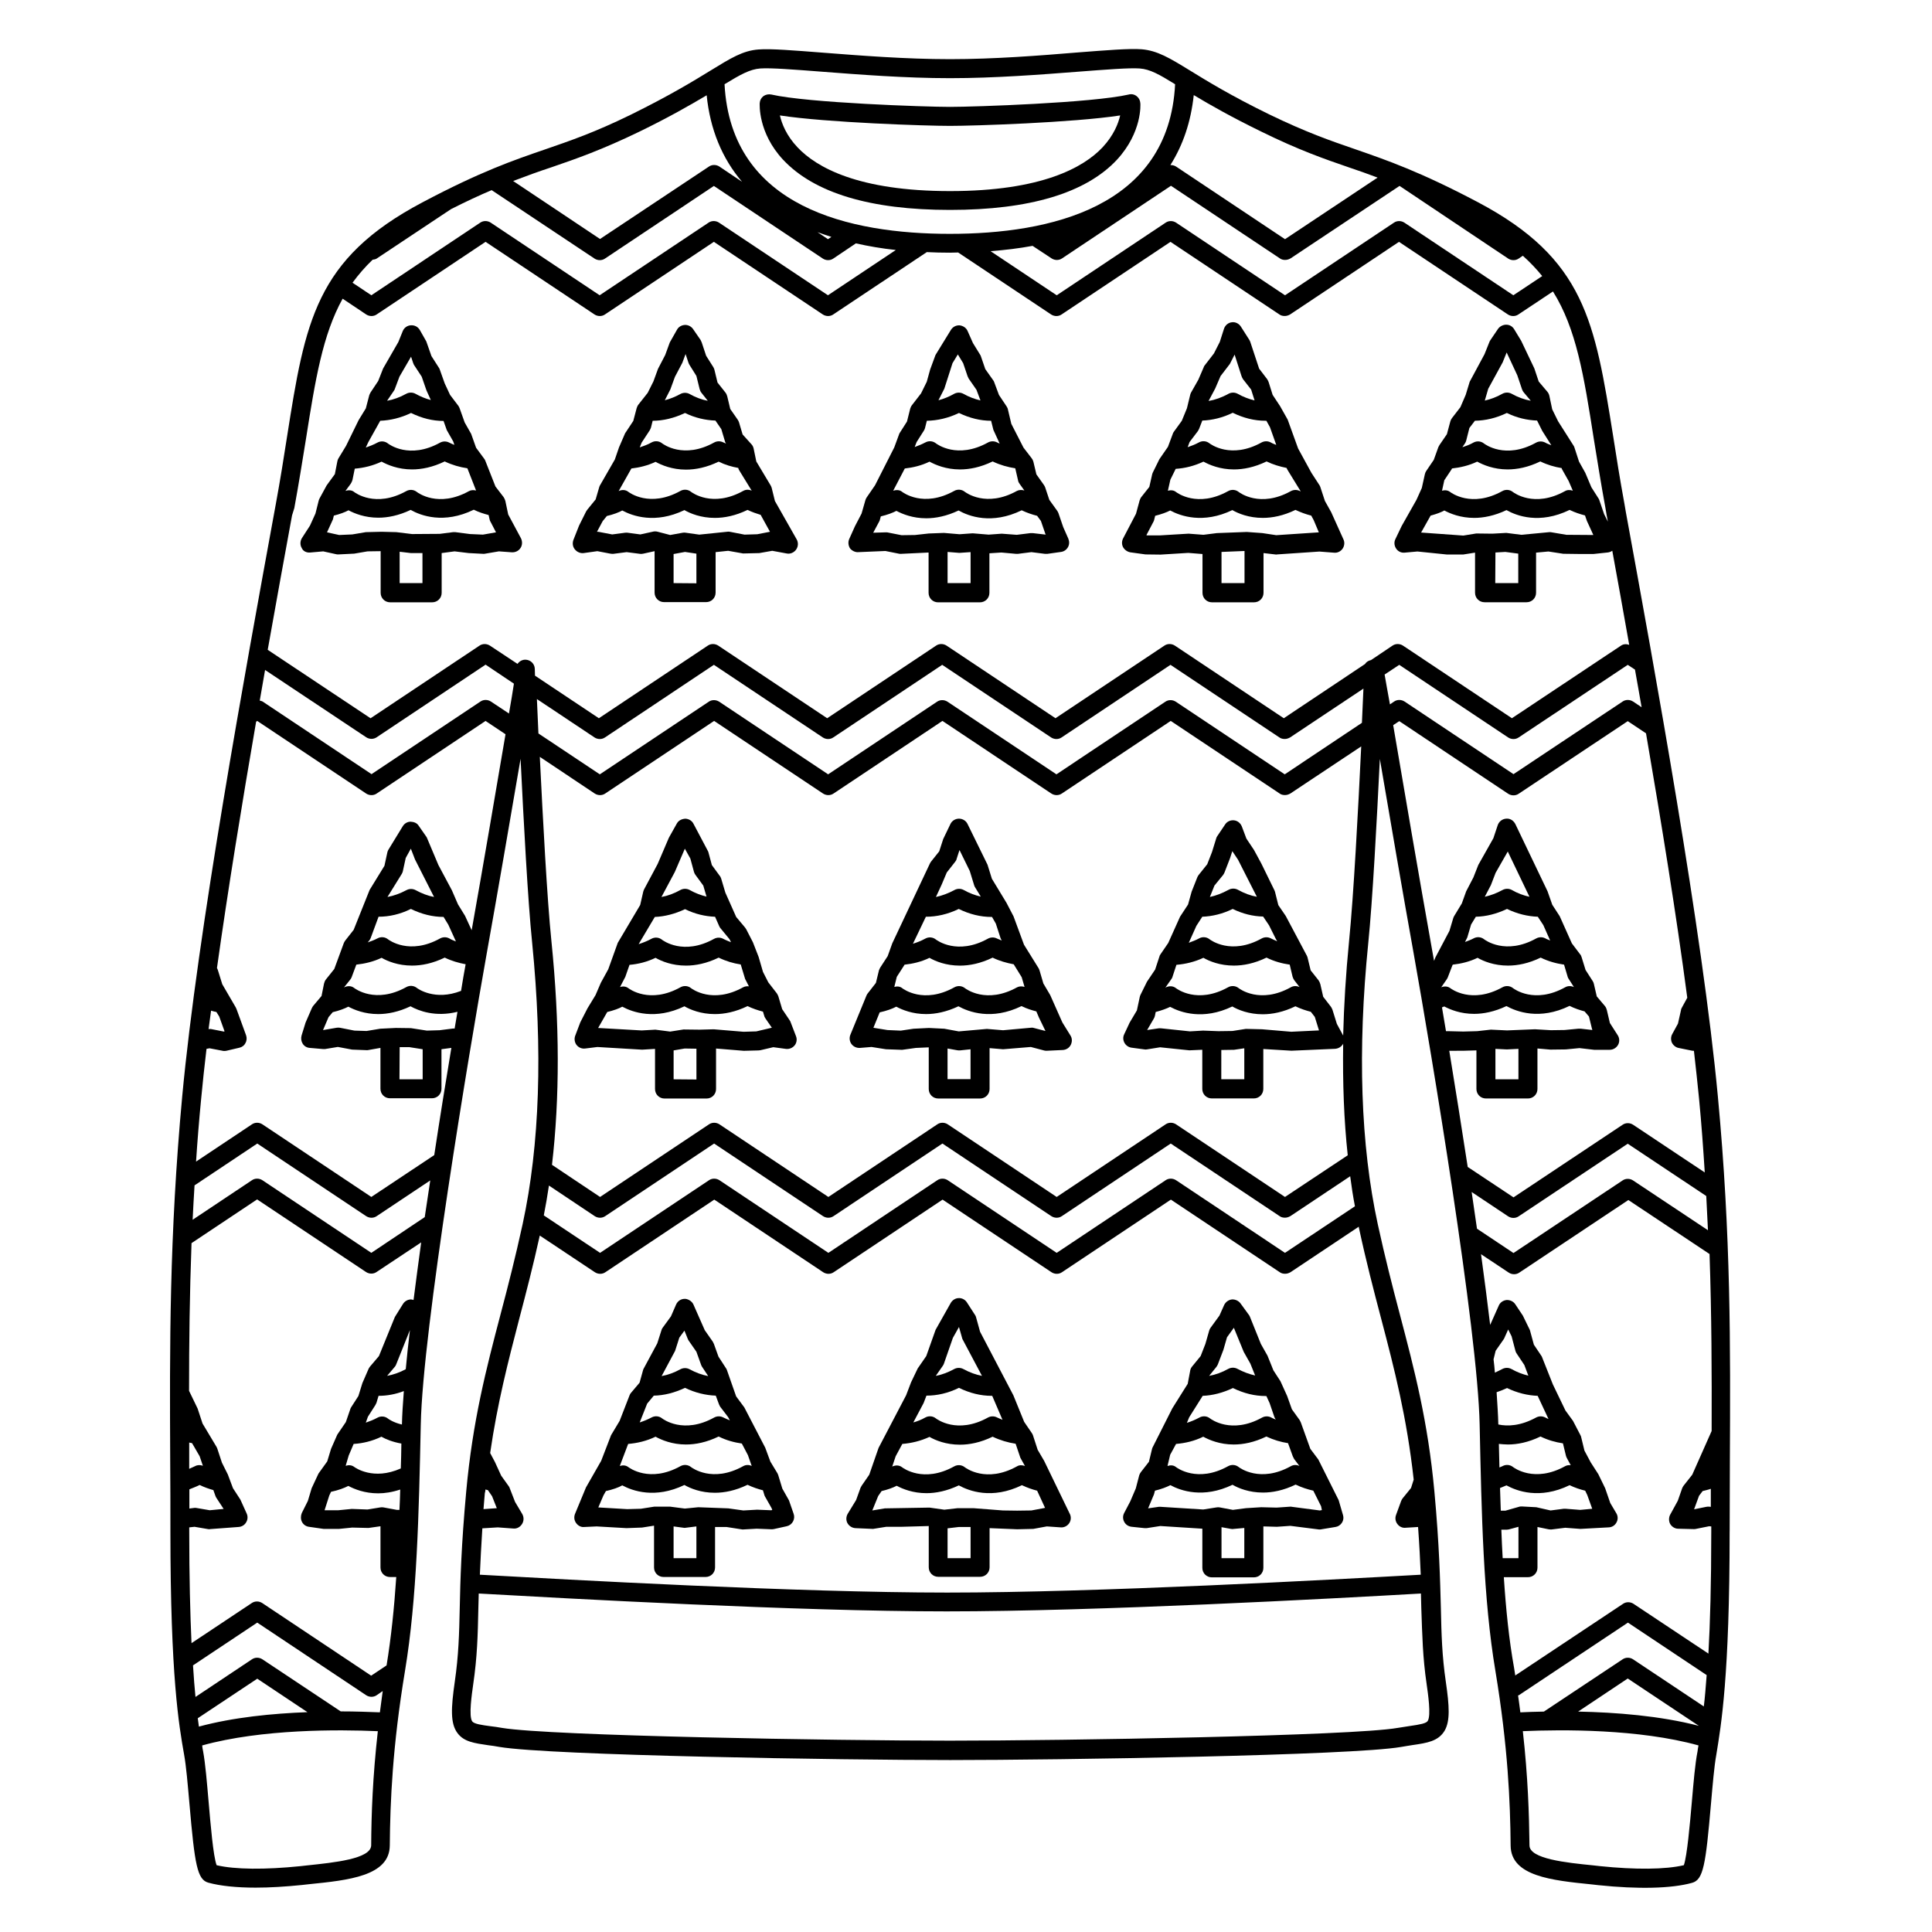 <?xml version="1.0" encoding="UTF-8"?>
<!-- Uploaded to: ICON Repo, www.iconrepo.com, Generator: ICON Repo Mixer Tools -->
<svg fill="#000000" width="800px" height="800px" version="1.1" viewBox="144 144 512 512" xmlns="http://www.w3.org/2000/svg">
 <g>
  <path d="m602.38 549.78c0-6.195 0.051-12.344 0.051-18.391 0.152-30.73 0.301-59.75-3.176-96.781-4.082-43.73-16.777-113.31-24.383-154.87l-0.352-2.066c-1.211-6.602-2.168-12.594-3.023-18.137-4.836-30.277-7.457-46.953-35.871-61.969-15.367-8.113-24.031-11.082-32.445-14.008-6.75-2.316-13.098-4.535-22.773-9.219-10.227-4.988-16.523-8.867-21.109-11.688-5.34-3.273-8.566-5.238-12.746-5.594-3.176-0.25-9.32 0.25-17.129 0.855-9.773 0.809-21.918 1.766-33.656 1.766s-23.832-0.957-33.605-1.715c-7.809-0.605-13.957-1.109-17.129-0.855-4.18 0.301-7.406 2.316-12.746 5.594-4.586 2.82-10.883 6.648-21.109 11.688-9.672 4.734-16.07 6.902-22.773 9.219-8.363 2.871-17.027 5.844-32.445 14.008-28.414 15.012-31.086 31.691-35.871 61.969-0.855 5.543-1.812 11.539-3.023 18.137l-0.352 1.914c-7.609 41.613-20.355 111.19-24.434 154.97-3.426 37.031-3.324 66.051-3.176 96.781 0.051 6.098 0.051 12.191 0.051 18.391 0 38.543 2.266 51.488 3.629 59.199 0.555 3.023 0.957 7.859 1.41 12.949 1.41 16.273 2.066 20.203 5.039 21.008 3.125 0.855 7.406 1.309 12.496 1.309 3.727 0 7.859-0.25 12.344-0.707l1.812-0.203c10.48-1.059 21.312-2.168 21.41-10.227 0.102-11.637 0.707-26.25 4.031-46.301 3.176-19.145 3.68-41.562 4.18-65.293 0.504-24.988 12.797-98.594 17.48-124.84 2.769-15.418 6.297-35.973 8.969-51.59 0.805 16.473 1.914 37.484 3.074 48.82 2.82 28.414 2.016 53.504-2.519 74.465-1.914 8.766-3.879 16.473-5.844 23.879-3.828 14.559-7.406 28.312-9.117 47.004-1.309 14.309-1.562 23.477-1.715 30.883-0.152 7.004-0.301 12.543-1.309 19.496-1.008 7.055-1.211 11.082 0.707 13.652 1.715 2.316 4.434 2.672 8.16 3.223 0.906 0.102 1.863 0.25 2.973 0.453 13.602 2.266 90.887 3.477 119.45 3.477 28.867 0 106.5-1.211 119.5-3.477 1.109-0.203 2.168-0.352 3.074-0.504 3.828-0.555 6.801-1.008 8.465-3.828 1.461-2.57 1.258-6.398 0.301-12.949-1.008-6.902-1.16-12.496-1.309-19.496-0.203-7.406-0.402-16.625-1.715-30.883-1.715-18.691-5.34-32.445-9.168-47.004-1.965-7.406-3.93-15.113-5.844-23.879-4.535-20.957-5.391-46.047-2.519-74.465 1.16-11.387 2.266-32.344 3.074-48.82 2.672 15.668 6.195 36.172 8.969 51.59 4.684 26.25 16.977 99.855 17.48 124.84 0.504 23.73 0.957 46.098 4.18 65.293 3.324 20.102 3.93 34.66 4.031 46.301 0.102 8.062 10.934 9.168 21.41 10.227l1.812 0.203c10.578 1.109 19.398 0.906 24.836-0.605 3.023-0.805 3.629-4.734 5.039-21.008 0.453-5.09 0.855-9.926 1.41-12.949 1.266-7.754 3.531-20.699 3.531-59.242zm-61.312-28.363c-0.051-2.367-0.25-5.289-0.453-8.465 0.906-0.301 1.812-0.656 2.769-1.109 2.719 1.309 5.441 1.965 8.113 2.066l2.871 6.144c-0.301-0.152-0.555-0.203-0.855-0.402-0.754-0.402-1.664-0.402-2.418 0-4.133 2.266-7.559 2.367-9.977 1.863-0.051-0.047-0.051-0.098-0.051-0.098zm-1.262-17.18 0.555-2.266 2.215-3.176 1.109-2.469 0.906 1.812 1.008 3.828c0.051 0.25 0.203 0.555 0.352 0.754l2.016 3.023 1.059 2.82c-1.461-0.352-2.973-0.906-4.484-1.762-0.754-0.402-1.664-0.402-2.418 0-0.656 0.352-1.309 0.656-1.965 0.957-0.098-1.207-0.199-2.367-0.352-3.523zm3.781 22.57c2.519 0 5.441-0.555 8.664-2.117 1.965 0.957 3.93 1.512 5.945 1.812l0.805 3.324c0.051 0.203 0.152 0.402 0.25 0.605l1.008 1.863c-0.504-0.051-1.008 0-1.461 0.25-8.16 4.535-13.602 0.402-13.805 0.25-0.805-0.656-1.914-0.754-2.82-0.25-0.301 0.152-0.504 0.203-0.805 0.352-0.051-2.066-0.102-4.133-0.152-6.246 0.707 0.055 1.512 0.156 2.371 0.156zm-0.355 10.832c2.672 1.461 8.766 3.828 16.727-0.051 1.359 0.656 2.719 1.109 4.133 1.461l0.555 1.16 1.309 3.629-3.176 0.301-3.879-0.301h-0.504l-3.477 0.453-3.777-0.859-3.828-0.203c-0.25 0-0.555 0-0.805 0.102l-3.527 1.008h-1.258c-0.051-2.016-0.152-3.981-0.203-5.996 0.504-0.199 1.109-0.453 1.711-0.703zm-1.359 11.738h1.41 0.051c0.25 0 0.453-0.051 0.656-0.102l2.418-0.656v8.312h-4.18c-0.152-2.469-0.254-4.984-0.355-7.555zm0.656 12.594h6.398c1.41 0 2.519-1.109 2.519-2.519v-10.781l2.922 0.605c0.25 0.051 0.555 0.051 0.805 0.051l3.629-0.453 4.031 0.301 7.406-0.402c0.906 0 1.715-0.504 2.117-1.258 0.453-0.754 0.453-1.715 0-2.469l-1.613-2.719-1.359-3.93-1.812-3.727-2.016-3.125-1.664-3.125-0.855-3.527c-0.051-0.203-0.102-0.402-0.203-0.555l-1.965-3.777-2.016-2.769-3.324-6.902-2.82-7.106c-0.051-0.203-0.152-0.352-0.25-0.504l-1.965-2.922-1.059-3.879-1.863-3.828-2.016-3.023c-0.504-0.754-1.41-1.16-2.316-1.109-0.906 0.102-1.715 0.656-2.066 1.512l-2.266 5.09c-0.707-5.844-1.512-12.191-2.418-18.742l7.356 4.887c0.855 0.555 1.965 0.555 2.769 0l28.918-19.246 21.512 14.309c0.555 16.223 0.605 31.488 0.555 46.906l-5.141 11.586-2.266 2.871c-0.152 0.203-0.301 0.453-0.402 0.707l-1.16 3.324-2.016 3.68c-0.402 0.754-0.402 1.715 0 2.469 0.453 0.754 1.258 1.258 2.117 1.258l4.133 0.102c0.203 0 0.352 0 0.555-0.051l3.527-0.707 0.555 0.051v1.41c0 13.805-0.301 24.184-0.754 32.293l-19.852-13.199c-0.855-0.555-1.965-0.555-2.769 0l-28.566 18.992c-0.102-0.656-0.203-1.258-0.301-1.914-1.371-7.606-2.176-15.668-2.731-24.133zm-38.391-92.551c1.914 8.918 3.93 16.625 5.894 24.082 3.527 13.402 6.801 26.148 8.613 42.621l-0.707 2.215-2.215 2.727c-0.152 0.203-0.301 0.453-0.402 0.707l-1.359 3.727c-0.301 0.805-0.152 1.715 0.352 2.367 0.504 0.707 1.359 1.109 2.168 1.008l3.324-0.203c0.352 4.836 0.555 8.969 0.707 12.645-23.527 1.309-85.699 4.734-125.5 4.734-39.598 0-100.51-3.426-123.84-4.734 0.152-3.578 0.352-7.609 0.656-12.293l4.082-0.25 4.133 0.301c0.957 0.102 1.812-0.402 2.316-1.211 0.504-0.805 0.504-1.812 0.051-2.621l-1.914-3.223-1.41-3.629c-0.051-0.203-0.152-0.352-0.25-0.504l-2.016-2.82-1.664-3.629-1.258-2.367c1.914-13.199 4.734-24.133 7.707-35.57 1.812-6.902 3.68-14.055 5.441-22.066l14.609 9.723c0.855 0.555 1.965 0.555 2.769 0l28.867-19.246 28.867 19.246c0.855 0.555 1.965 0.555 2.769 0l28.867-19.246 28.867 19.246c0.855 0.555 1.965 0.555 2.769 0l28.867-19.246 28.867 19.246c0.402 0.301 0.906 0.402 1.41 0.402 0.504 0 0.957-0.152 1.41-0.402l18.137-12.09c-0.043 0.105-0.043 0.258 0.008 0.355zm-231.5 69.324c0.203 0.051 0.453 0.102 0.656 0.152l1.109 1.613 1.258 3.176-3.527 0.25c0.102-1.359 0.25-2.769 0.352-4.231 0.102-0.305 0.152-0.605 0.152-0.961zm211.9-62.723-28.867-19.246c-0.855-0.555-1.965-0.555-2.769 0l-28.867 19.246-28.867-19.246c-0.855-0.555-1.965-0.555-2.769 0l-28.867 19.246-28.867-19.246c-0.855-0.555-1.965-0.555-2.769 0l-28.867 19.246-14.914-9.926c0.504-2.57 0.957-5.188 1.359-7.91l12.141 8.113c0.855 0.555 1.965 0.555 2.769 0l28.867-19.246 28.867 19.246c0.855 0.555 1.965 0.555 2.769 0l28.867-19.246 28.867 19.246c0.855 0.555 1.965 0.555 2.769 0l28.867-19.246 28.867 19.246c0.402 0.301 0.906 0.402 1.41 0.402s0.957-0.152 1.41-0.402l15.871-10.578c0.352 2.719 0.754 5.34 1.258 7.961zm0-14.812-28.867-19.246c-0.855-0.555-1.965-0.555-2.769 0l-28.867 19.246-28.867-19.246c-0.855-0.555-1.965-0.555-2.769 0l-28.867 19.246-28.867-19.246c-0.855-0.555-1.965-0.555-2.769 0l-28.867 19.246-12.746-8.516c2.066-17.684 2.066-37.535-0.152-59.297-1.16-11.336-2.266-32.395-3.074-48.82l14.559 9.723c0.855 0.555 1.965 0.555 2.769 0l28.867-19.246 28.867 19.246c0.855 0.555 1.965 0.555 2.769 0l28.867-19.246 28.867 19.246c0.855 0.555 1.965 0.555 2.769 0l28.867-19.246 28.867 19.246c0.402 0.301 0.906 0.402 1.41 0.402s0.957-0.152 1.41-0.402l18.793-12.496c-0.805 16.777-2.016 39.648-3.223 51.641-0.855 8.664-1.359 16.977-1.562 25.039 0-0.051 0-0.102-0.051-0.152l-1.613-2.973-1.16-3.727c-0.102-0.301-0.25-0.555-0.402-0.805l-2.066-2.672-0.754-3.324c-0.102-0.352-0.25-0.707-0.453-1.008l-2.117-2.672-0.805-3.324c-0.051-0.203-0.102-0.352-0.203-0.555l-5.594-10.531-1.965-2.871-0.855-3.426c-0.051-0.203-0.102-0.352-0.203-0.555l-3.426-7.004-1.965-3.629-2.016-3.023-1.211-3.223c-0.352-0.855-1.109-1.512-2.066-1.613-0.906-0.102-1.863 0.301-2.367 1.109l-2.066 3.074c-0.152 0.203-0.25 0.402-0.301 0.656l-1.109 3.578-1.258 3.223-2.215 2.769c-0.152 0.203-0.301 0.402-0.402 0.656l-1.512 3.828-0.957 3.426-2.117 3.223-3.125 6.953-2.066 3.023c-0.152 0.203-0.25 0.402-0.301 0.656l-1.109 3.375-2.168 3.223-1.715 3.477c-0.102 0.203-0.152 0.402-0.203 0.605l-0.754 3.527-1.914 3.223-1.461 3.125c-0.352 0.707-0.301 1.562 0.102 2.266 0.402 0.707 1.109 1.16 1.863 1.258l3.375 0.453c0.25 0.051 0.504 0.051 0.707 0l3.477-0.555 7.758 0.805 3.426-0.152v10.379c0 1.41 1.109 2.519 2.519 2.519h11.133c1.41 0 2.519-1.109 2.519-2.519v-10.578l7.457 0.453 11.539-0.504c0.855-0.051 1.664-0.504 2.117-1.258 0.051-0.051 0-0.102 0.051-0.152-0.152 10.43 0.203 20.355 1.211 29.625zm-235.38 82.926-3.527-0.656c-0.25-0.051-0.555-0.051-0.855 0l-3.375 0.555-4.18-0.152-3.578 0.352h-3.629l1.258-3.93 0.453-0.957c1.914-0.402 3.527-1.008 4.586-1.562 1.613 0.855 4.332 1.965 7.91 1.965 1.762 0 3.727-0.301 5.844-1.008-0.051 1.812-0.102 3.578-0.203 5.391zm1.059-10.98c-7.305 3.273-12.141-0.25-12.344-0.402-0.656-0.504-1.461-0.555-2.266-0.301l0.805-2.719 1.309-3.074c2.469-0.152 4.938-0.754 7.356-1.914 1.16 0.656 2.973 1.41 5.289 1.812 0.004 2.215-0.098 4.43-0.148 6.598zm1.312-26.301c-1.664 0.906-3.324 1.461-4.938 1.762l1.965-2.316c0.203-0.203 0.352-0.453 0.453-0.754l3.629-9.07c-0.457 3.731-0.809 7.156-1.109 10.379zm-8.062 9.523c0.102-0.203 0.203-0.402 0.301-0.605l0.555-1.863c2.215 0 4.484-0.402 6.699-1.258-0.25 3.273-0.453 6.348-0.504 8.816v0.051c-2.215-0.504-3.578-1.461-3.68-1.562-0.805-0.656-1.914-0.754-2.82-0.25-1.008 0.555-2.066 0.957-3.074 1.309l0.555-1.562zm10.125-27.859c-0.203-0.051-0.402-0.152-0.656-0.152-0.855 0-1.664 0.453-2.117 1.16l-2.168 3.477-4.231 10.379-2.316 2.719c-0.152 0.203-0.301 0.402-0.402 0.605l-1.664 3.828-1.059 3.426-1.914 2.973c-0.102 0.152-0.203 0.352-0.25 0.555l-1.16 3.375-2.266 3.324-1.66 3.777-1.008 3.324-2.316 3.223-1.812 3.879-1.008 3.375-1.613 3.223c-0.305 0.762-0.305 1.617 0.051 2.324 0.352 0.707 1.059 1.211 1.863 1.309l3.879 0.555h4.082l3.477-0.352 4.332 0.102 3.176-0.453v10.934c0 1.41 1.109 2.519 2.519 2.519h1.664c-0.555 8.262-1.359 16.07-2.57 23.426l-4.082 2.719-28.867-19.246c-0.855-0.555-1.965-0.555-2.769 0l-15.973 10.629c-0.352-7.707-0.605-17.332-0.605-29.727v-0.957l1.41-0.152 3.527 0.605c0.203 0.051 0.453 0.051 0.656 0l7.457-0.555c0.855-0.051 1.613-0.504 2.016-1.211 0.453-0.707 0.504-1.613 0.152-2.367l-1.664-3.68-1.965-3.023-1.359-3.629-1.562-3.125-1.211-3.68c-0.051-0.203-0.152-0.352-0.25-0.555l-3.68-6.144-1.309-3.981-2.266-4.684c0-12.746 0.152-25.594 0.656-39.145l17.383-11.586 28.867 19.246c0.855 0.555 1.965 0.555 2.769 0l11.84-7.859c-0.711 5.297-1.418 10.387-2.023 15.273zm-56.879 113.05c-0.102-0.707-0.203-1.461-0.301-2.215l15.77-10.48 13.301 8.867c-9.273 0.352-19.648 1.359-28.77 3.828zm47.965-3.781c-2.82-0.102-6.348-0.25-10.379-0.25l-20.758-13.805c-0.855-0.555-1.965-0.555-2.769 0l-14.965 9.977c-0.25-2.418-0.453-5.188-0.656-8.363l17.027-11.336 28.867 19.246c0.855 0.555 1.965 0.555 2.769 0l1.613-1.109c-0.246 1.914-0.5 3.777-0.75 5.641zm-50.535-66.453v-5.039c0.25 0.051 0.504 0.102 0.754 0.152l2.016 3.477 0.855 2.519c-0.707-0.25-1.41-0.25-2.066 0.102-0.555 0.301-1.059 0.453-1.562 0.707 0.004-0.656 0.004-1.262 0.004-1.918zm2.773 6.199c1.211 0.605 2.418 1.008 3.629 1.359l0.555 1.562c0.051 0.152 0.152 0.352 0.25 0.504l1.914 2.922-3.68 0.352-3.527-0.605c-0.25-0.051-0.504-0.051-0.707 0l-1.16 0.152v-5.09c0.859-0.352 1.82-0.703 2.727-1.156zm45.492-61.516-28.867-19.246c-0.855-0.555-1.965-0.555-2.769 0l-15.719 10.48c0.152-2.973 0.301-6.047 0.504-9.117l16.625-11.082 28.867 19.246c0.855 0.555 1.965 0.555 2.769 0l14.207-9.473c-0.504 3.273-0.957 6.5-1.461 9.723zm0-14.812-28.867-19.246c-0.855-0.555-1.965-0.555-2.769 0l-14.812 9.875c0.352-5.441 0.805-10.984 1.359-16.727 0.402-4.133 0.855-8.613 1.41-13.148l0.805-0.152 3.426 0.656c0.152 0.051 0.301 0.051 0.453 0.051 0.203 0 0.402 0 0.605-0.051l3.426-0.805c0.707-0.152 1.309-0.605 1.613-1.258 0.352-0.605 0.402-1.359 0.152-2.066l-2.519-6.902c-0.051-0.152-0.152-0.301-0.203-0.453l-3.578-6.144-1.16-3.727c-0.051-0.203-0.152-0.402-0.25-0.555 2.922-20.809 6.648-43.68 10.379-65.293l0.301-0.203 28.867 19.246c0.855 0.555 1.965 0.555 2.769 0l28.867-19.246 5.289 3.527c-2.469 14.508-5.996 35.266-8.969 51.941l-1.762-3.828-1.863-3.023-1.613-3.727-3.578-6.699-2.973-7.055c-0.051-0.203-0.152-0.352-0.301-0.555l-1.965-2.82c-0.453-0.707-1.211-1.008-2.117-1.059-0.855 0-1.613 0.453-2.066 1.16l-3.879 6.348c-0.102 0.203-0.203 0.453-0.25 0.707l-0.754 3.477-3.926 6.391-4.231 10.578-2.215 2.82c-0.152 0.203-0.301 0.453-0.402 0.707l-2.519 6.852-2.215 2.769c-0.25 0.301-0.402 0.707-0.504 1.109l-0.656 3.273-2.168 2.57c-0.152 0.203-0.301 0.402-0.402 0.656l-1.664 3.828-1.059 3.426c-0.203 0.754-0.102 1.512 0.301 2.168s1.109 1.059 1.863 1.109l3.477 0.301h0.605l3.375-0.555 3.777 0.707 3.879 0.152c0.152 0 0.352 0 0.504-0.051l3.125-0.555v10.832c0 1.41 1.109 2.519 2.519 2.519h11.133c1.41 0 2.519-1.109 2.519-2.519v-10.48l2.621-0.352c-1.461 8.766-3.023 18.438-4.535 28.414zm-42.469-49.371c0.453 0.152 0.906 0.25 1.41 0.352l0.754 1.211 1.41 3.926-0.203 0.051-3.324-0.656c-0.25-0.051-0.453-0.051-0.707 0 0.203-1.609 0.457-3.273 0.66-4.883zm22.066-133.21c1.211-6.602 2.168-12.695 3.074-18.238 2.519-15.973 4.434-27.66 9.723-37.23l6.246 4.18c0.855 0.555 1.965 0.555 2.769 0l28.867-19.246 28.867 19.246c0.855 0.555 1.965 0.555 2.769 0l28.867-19.246 28.867 19.246c0.855 0.555 1.965 0.555 2.769 0l24.789-16.523c2.016 0.102 4.031 0.152 6.144 0.152 0.754 0 1.41-0.051 2.168-0.051l24.637 16.426c0.855 0.555 1.965 0.555 2.769 0l28.867-19.246 28.867 19.246c0.402 0.301 0.906 0.402 1.41 0.402 0.504 0 0.957-0.152 1.41-0.402l28.867-19.246 28.867 19.246c0.855 0.555 1.965 0.555 2.769 0l9.168-6.098c6.195 9.926 8.16 22.066 10.832 39.145 0.906 5.543 1.863 11.637 3.074 18.238l0.352 2.066c0.102 0.504 0.203 1.059 0.301 1.562l-1.008-2.016-1.258-3.68c-0.051-0.203-0.152-0.352-0.25-0.504l-1.863-2.922-1.613-3.828-1.664-2.973-1.211-3.727c-0.051-0.203-0.152-0.402-0.301-0.605l-4.031-6.348-1.562-3.176-0.754-3.578c-0.102-0.402-0.25-0.754-0.555-1.109l-2.266-2.672-1.16-3.477-3.477-7.305-1.863-3.074c-0.453-0.754-1.211-1.211-2.117-1.211-0.805 0-1.664 0.402-2.168 1.109l-2.016 2.973c-0.102 0.152-0.203 0.301-0.25 0.453l-1.309 3.273-3.93 7.305-1.059 3.477-1.41 3.273-2.215 2.871c-0.203 0.25-0.352 0.555-0.453 0.906l-0.906 3.375-1.965 2.871c-0.102 0.203-0.203 0.352-0.301 0.555l-1.211 3.375-2.016 2.973c-0.152 0.25-0.301 0.555-0.352 0.855l-0.805 3.629-1.41 3.125-3.93 6.953-1.664 3.477c-0.402 0.805-0.301 1.762 0.203 2.519 0.504 0.754 1.359 1.16 2.266 1.059l3.375-0.301 7.859 0.805h4.231l3.176-0.504v10.629c0 1.41 1.109 2.519 2.519 2.519h11.133c1.41 0 2.519-1.109 2.519-2.519v-10.629l3.273-0.301 3.93 0.605 3.879 0.051h4.18l3.777-0.402c0.402-0.051 0.805-0.203 1.16-0.453 1.41 7.707 2.922 16.07 4.484 24.938-0.707-0.25-1.512-0.25-2.168 0.203l-28.918 19.246-28.867-19.246c-0.855-0.555-1.965-0.555-2.769 0l-5.691 3.828c-0.707 0.152-1.258 0.504-1.613 1.059l-21.512 14.359-28.867-19.246c-0.855-0.555-1.965-0.555-2.769 0l-28.867 19.246-28.867-19.246c-0.855-0.555-1.965-0.555-2.769 0l-28.867 19.246-28.867-19.246c-0.855-0.555-1.965-0.555-2.769 0l-28.867 19.246-16.93-11.285c-0.051-1.109-0.051-1.762-0.051-1.812-0.051-1.309-1.059-2.316-2.367-2.418-0.906-0.051-1.715 0.402-2.215 1.109l-7.305-4.836c-0.855-0.555-1.965-0.555-2.769 0l-28.867 19.246-27.258-18.137c2.316-13.047 4.535-25.191 6.449-35.621zm20.754-65.797c0.352-0.051 0.754-0.102 1.059-0.301l19.699-13.098c4.082-2.066 7.559-3.68 10.781-5.039l27.258 18.137c0.855 0.555 1.965 0.555 2.769 0l28.867-19.246 28.867 19.246c0.855 0.555 1.965 0.555 2.769 0l5.996-4.031c3.324 0.754 6.852 1.359 10.578 1.762l-17.984 11.992-28.867-19.246c-0.855-0.555-1.965-0.555-2.769 0l-28.867 19.246-28.867-19.246c-0.855-0.555-1.965-0.555-2.769 0l-28.867 19.246-4.988-3.324c1.559-2.117 3.324-4.184 5.336-6.098zm300.93-0.301c0.855 0.555 1.965 0.555 2.769 0l1.109-0.754c1.914 1.715 3.629 3.527 5.141 5.391l-7.656 5.09-28.867-19.246c-0.855-0.555-1.965-0.555-2.769 0l-28.867 19.246-28.867-19.246c-0.855-0.555-1.965-0.555-2.769 0l-28.867 19.246-17.531-11.688c3.879-0.301 7.609-0.754 11.133-1.41l5.039 3.324c0.855 0.555 1.965 0.555 2.769 0l28.867-19.246 28.867 19.246c0.402 0.301 0.906 0.402 1.41 0.402s0.957-0.152 1.41-0.402l28.867-19.195h0.051zm-34.609-21.461-24.535 16.324-28.867-19.246c-0.453-0.301-1.008-0.402-1.512-0.402 3.375-5.34 5.441-11.488 6.195-18.539 4.281 2.57 9.926 5.793 17.887 9.672 9.922 4.883 16.723 7.254 23.324 9.52 2.418 0.805 4.836 1.664 7.508 2.672zm-144.75 15.719-0.906 0.605-2.769-1.863c1.207 0.449 2.418 0.852 3.676 1.258zm-33.051-37.535c0.906 9.02 4.082 16.727 9.371 22.922l-5.996-4.031c-0.855-0.555-1.965-0.555-2.769 0l-28.867 19.195-23.023-15.367c3.68-1.41 6.902-2.57 10.125-3.629 6.602-2.266 13.402-4.637 23.375-9.473 7.863-3.824 13.453-7.047 17.785-9.617zm-52.395 163.84-4.785-3.176c-0.855-0.555-1.965-0.555-2.769 0l-28.867 19.246-28.867-19.246c-0.25-0.152-0.504-0.152-0.754-0.25 0.453-2.719 0.957-5.441 1.41-8.113l26.801 17.836c0.855 0.555 1.965 0.555 2.769 0l28.867-19.246 7.508 5.039c-0.305 2.066-0.758 4.734-1.312 7.91zm7.406-3.832 15.266 10.176c0.855 0.555 1.965 0.555 2.769 0l28.867-19.246 28.867 19.246c0.855 0.555 1.965 0.555 2.769 0l28.867-19.246 28.867 19.246c0.855 0.555 1.965 0.555 2.769 0l28.867-19.246 28.867 19.246c0.402 0.301 0.906 0.402 1.41 0.402 0.504 0 0.957-0.152 1.41-0.402l19.445-12.949c-0.102 2.367-0.25 5.492-0.402 9.07l-20.453 13.652-28.867-19.246c-0.855-0.555-1.965-0.555-2.769 0l-28.867 19.246-28.867-19.246c-0.855-0.555-1.965-0.555-2.769 0l-28.867 19.246-28.867-19.246c-0.855-0.555-1.965-0.555-2.769 0l-28.867 19.246-16.273-10.832c-0.152-3.473-0.301-6.547-0.402-9.117zm224.65-6.496 3.879-2.57 28.867 19.246c0.855 0.555 1.965 0.555 2.769 0l28.918-19.246 1.914 1.258c0.605 3.273 1.16 6.602 1.762 9.977l-2.266-1.512c-0.855-0.555-1.965-0.555-2.769 0l-28.918 19.246-28.867-19.246c-0.855-0.555-1.965-0.555-2.769 0l-1.109 0.754c-0.656-3.523-1.109-6.246-1.41-7.906zm29.371-32.344 2.621-0.152 3.426 0.453v7.809h-6.098zm6.852-4.688-3.981-0.504-3.68 0.203-4.281-0.051-3.426 0.555-11.184-0.805 2.519-4.484c1.461-0.402 2.769-0.855 3.629-1.359 1.613 0.855 4.332 1.965 7.91 1.965 2.469 0 5.391-0.555 8.566-2.066 2.672 1.512 8.766 3.828 16.727-0.051 1.359 0.656 2.719 1.109 4.082 1.461l0.504 1.461 1.707 3.727-7.152-0.051-3.879-0.656c-0.203-0.051-0.402-0.051-0.605-0.051zm-13.754-28.312 1.461-1.914c2.82-0.051 5.644-0.707 8.465-2.066 2.672 1.309 5.34 1.914 8.012 2.016l1.359 2.719 2.418 3.828c-0.555-0.25-1.109-0.402-1.613-0.707-0.754-0.402-1.664-0.402-2.418 0-8.16 4.535-13.602 0.402-13.805 0.25-0.805-0.656-1.914-0.754-2.82-0.25-0.957 0.555-1.965 0.906-2.922 1.211l0.656-0.957c0.152-0.25 0.301-0.504 0.352-0.754zm4.082-7.258 0.906-3.125 3.828-7.004 1.059-2.621 2.82 6.047 1.258 3.727c0.102 0.301 0.25 0.555 0.453 0.805l1.863 2.215c-1.664-0.301-3.375-0.906-5.09-1.863-0.754-0.402-1.664-0.402-2.418 0-1.605 0.914-3.168 1.469-4.68 1.82zm-8.816 18.238c0.051-0.051 0.102-0.152 0.102-0.25 2.215-0.25 4.484-0.754 6.699-1.812 1.562 0.855 4.383 2.066 8.062 2.066 2.519 0 5.441-0.555 8.664-2.117 1.863 0.906 3.777 1.461 5.644 1.762l0.102 0.301 1.762 3.125 1.109 2.57c-0.707-0.25-1.461-0.25-2.066 0.102-8.16 4.535-13.602 0.402-13.805 0.25-0.805-0.656-1.914-0.754-2.82-0.25-8.16 4.535-13.602 0.402-13.805 0.25-0.656-0.504-1.41-0.555-2.168-0.352l0.605-2.769zm-264.6 148.17-3.578 0.453-3.375 0.102-4.231-0.656-3.981-0.051-4.133 0.203-3.629 0.605-3.223-0.102-3.828-0.754c-0.301-0.051-0.605-0.051-0.906 0l-3.527 0.605h-0.051l1.461-3.426 1.109-1.309c1.715-0.402 3.176-0.957 4.133-1.461 1.613 0.855 4.332 1.965 7.91 1.965 2.469 0 5.391-0.555 8.566-2.066 2.168 1.211 6.602 2.922 12.445 1.461-0.25 1.461-0.504 2.871-0.754 4.434zm-14.156 4.938h2.57l3.527 0.555v7.961h-6.148zm4.586-15.668c-0.805-0.656-1.914-0.754-2.82-0.25-8.16 4.535-13.602 0.402-13.805 0.25-0.805-0.656-1.863-0.605-2.719-0.152l1.613-2.016c0.152-0.203 0.301-0.402 0.402-0.656l1.258-3.375c2.215-0.25 4.484-0.754 6.699-1.812 1.562 0.906 4.383 2.066 8.062 2.066 2.519 0 5.441-0.555 8.664-2.117 1.863 0.906 3.68 1.41 5.543 1.762-0.402 2.168-0.805 4.484-1.211 7.055-6.953 2.723-11.488-0.605-11.688-0.754zm-10.18-18.895c2.82 0 5.742-0.656 8.566-2.066 2.871 1.41 5.793 2.117 8.664 2.117l1.258 2.066 2.016 4.434c-0.605-0.25-1.211-0.453-1.762-0.805-0.754-0.402-1.664-0.402-2.418 0-8.16 4.535-13.602 0.402-13.805 0.25-0.805-0.656-1.914-0.754-2.82-0.25-0.855 0.453-1.715 0.754-2.57 1.059l0.453-0.555c0.152-0.203 0.25-0.402 0.352-0.656zm2.367-5.238 3.777-6.098c0.152-0.25 0.25-0.504 0.301-0.754l0.754-3.477 1.359-2.469 1.109 2.871 5.039 9.926c-1.613-0.301-3.223-0.906-4.887-1.812-0.754-0.402-1.664-0.402-2.418 0-1.707 0.906-3.371 1.508-5.035 1.812zm221.02 40.555 3.324-0.051 2.719-0.402v8.211h-6.098l0.004-7.758zm10.73-5.492-4.281-0.102-3.527 0.555-3.727 0.051-4.082-0.152-3.477 0.203-7.609-0.805c-0.25-0.051-0.453 0-0.707 0l-3.023 0.453 1.762-3.023c0.152-0.25 0.25-0.504 0.301-0.754l0.203-1.008c1.562-0.402 2.922-0.906 3.828-1.359 2.719 1.461 8.715 3.629 16.473-0.102 1.562 0.906 4.383 2.066 8.062 2.066 2.519 0 5.441-0.555 8.664-2.117 1.359 0.656 2.719 1.109 4.082 1.461l1.059 1.359 1.109 3.578-7.356 0.352zm-17.383-27.406 1.562-2.418c2.672-0.102 5.391-0.754 8.062-2.066 2.672 1.309 5.391 1.965 8.062 2.016l1.562 2.316 1.812 3.629 0.352 0.605c-0.555-0.25-1.109-0.453-1.664-0.754-0.754-0.402-1.664-0.402-2.418 0-8.16 4.535-13.602 0.402-13.805 0.25-0.805-0.656-1.914-0.754-2.82-0.25-0.906 0.504-1.812 0.805-2.719 1.16zm3.578-7.656 1.211-3.023 2.266-2.769c0.152-0.203 0.301-0.453 0.402-0.707l1.461-3.777 0.605-1.863 1.512 2.266 4.988 9.824c-1.664-0.301-3.324-0.906-5.039-1.863-0.754-0.402-1.664-0.402-2.418 0-1.762 0.957-3.375 1.562-4.988 1.914zm-10.176 21.715c0.152-0.203 0.25-0.402 0.301-0.656l1.008-3.074c2.367-0.203 4.785-0.754 7.152-1.863 1.562 0.906 4.383 2.066 8.062 2.066 2.519 0 5.441-0.555 8.664-2.117 2.016 1.008 4.082 1.562 6.144 1.863l0.754 3.176c0.102 0.352 0.25 0.656 0.453 0.957l1.41 1.812c-0.754-0.352-1.613-0.352-2.316 0.051-8.16 4.535-13.602 0.402-13.805 0.25-0.805-0.656-1.914-0.754-2.82-0.25-8.16 4.535-13.602 0.402-13.805 0.25-0.805-0.656-1.914-0.656-2.82-0.152zm79.398-14.41 1.258-2.066c2.719-0.051 5.492-0.754 8.262-2.066 2.719 1.309 5.441 1.965 8.16 2.066l1.461 2.215 1.812 4.082c-0.402-0.203-0.855-0.301-1.258-0.555-0.754-0.402-1.664-0.402-2.418 0-8.16 4.535-13.602 0.402-13.805 0.25-0.805-0.656-1.914-0.754-2.82-0.25-0.754 0.402-1.512 0.656-2.266 0.957l0.605-1.211zm3.629-7.356 1.613-3.074 1.258-3.273 3.223-5.644 5.742 11.992c-1.562-0.352-3.125-0.906-4.684-1.812-0.754-0.402-1.664-0.402-2.418 0-1.66 0.906-3.223 1.461-4.734 1.812zm-10.176 22.016c0.152-0.203 0.25-0.402 0.352-0.605l1.258-3.273 0.102-0.152c2.168-0.25 4.383-0.754 6.551-1.812 1.562 0.906 4.383 2.066 8.062 2.066 2.519 0 5.441-0.555 8.664-2.117 2.066 1.008 4.133 1.562 6.195 1.863l0.957 3.223c0.051 0.203 0.152 0.402 0.301 0.605l1.359 2.117c-0.754-0.352-1.613-0.352-2.316 0.051-8.16 4.535-13.602 0.402-13.805 0.25-0.805-0.656-1.914-0.754-2.82-0.25-8.16 4.535-13.602 0.402-13.805 0.25-0.707-0.555-1.613-0.555-2.418-0.25zm12.996 18.289 3.023 0.152 3.074-0.152v8.062h-6.098zm10.48-5.191-7.406 0.301-4.281-0.203-3.629 0.402-3.68 0.102-4.031-0.102h-0.555c-0.352-2.168-0.707-4.281-1.059-6.297 0.152-0.102 0.402-0.152 0.605-0.25 1.613 0.855 4.332 1.965 7.91 1.965 2.469 0 5.391-0.555 8.566-2.066 2.672 1.461 8.766 3.828 16.727-0.051 1.309 0.656 2.672 1.109 3.981 1.461l1.16 1.359 0.805 3.273c0.051 0.102 0.051 0.203 0.102 0.301l-3.125-0.352h-0.555l-3.68 0.352-3.629 0.051zm-18.992 5.695 3.477-0.102v10.227c0 1.41 1.109 2.519 2.519 2.519h11.133c1.41 0 2.519-1.109 2.519-2.519v-10.73l3.426 0.301 4.082-0.051 3.629-0.352 3.879 0.453h4.133c0.906 0 1.762-0.504 2.215-1.309s0.402-1.812-0.102-2.57l-2.066-3.223-0.805-3.426c-0.102-0.402-0.25-0.754-0.504-1.059l-2.168-2.57-0.754-3.273c-0.051-0.25-0.152-0.504-0.301-0.754l-1.914-2.973-1.059-3.426c-0.102-0.301-0.203-0.555-0.402-0.754l-2.168-2.871-3.223-7.203-1.965-3.023-1.258-3.578-8.516-17.785c-0.453-0.906-1.359-1.562-2.418-1.461-1.008 0.051-1.914 0.707-2.266 1.715l-1.16 3.477-3.981 7.055-1.309 3.324-1.914 3.68-1.16 3.223-2.016 3.324c-0.102 0.203-0.203 0.352-0.25 0.555l-1.008 3.375-3.727 7.055-0.352 0.906c-0.152-0.957-0.352-1.965-0.504-2.82-3.273-18.289-7.609-43.629-10.328-59.652l1.613-1.059 28.867 19.246c0.855 0.555 1.965 0.555 2.769 0l28.918-19.246 4.836 3.223c4.031 23.477 8.062 48.215 10.934 70.078l-1.461 2.672c-0.102 0.203-0.203 0.402-0.203 0.605l-0.805 3.578-1.512 2.769c-0.402 0.707-0.402 1.562-0.102 2.266 0.352 0.707 1.008 1.258 1.762 1.41l3.477 0.707c0.152 0.051 0.352 0.051 0.504 0.051h0.102c0.504 4.383 0.957 8.664 1.359 12.695 0.656 6.801 1.109 13.199 1.512 19.547l-18.992-12.645c-0.855-0.555-1.965-0.555-2.769 0l-28.918 19.246-12.141-8.062c-1.664-10.73-3.324-21.312-4.887-30.781zm11.887 43.883c0.855 0.555 1.965 0.555 2.769 0l28.918-19.246 20.809 13.855c0.152 3.074 0.301 6.098 0.453 9.07l-19.852-13.199c-0.855-0.555-1.965-0.555-2.769 0l-28.918 19.242-9.672-6.449c-0.453-3.223-0.957-6.449-1.41-9.723zm50.582 74.059 0.957-1.258c0.754-0.203 1.512-0.352 2.168-0.605v4.785l-0.555-0.051c-0.203 0-0.453 0-0.656 0.051l-3.223 0.656zm-17.48 43.328c-0.855-0.555-1.965-0.555-2.769 0l-20.859 13.855c-2.316 0.051-4.434 0.102-6.246 0.203-0.203-1.461-0.352-2.922-0.605-4.484 0.051-0.051 0.152 0 0.203-0.051l28.918-19.246 20.859 13.906c-0.25 3.176-0.453 5.945-0.754 8.312zm17.434 17.633c-10.277-2.672-22.066-3.578-31.992-3.777l13.148-8.766zm-248.73-439.22c2.769-0.203 9.07 0.301 16.324 0.855 9.824 0.754 22.066 1.715 33.957 1.715s24.133-0.957 33.957-1.715c7.305-0.555 13.551-1.059 16.324-0.855 2.719 0.203 5.141 1.562 9.371 4.18-1.664 32.695-33.25 39.648-59.703 39.648-26.449 0-57.988-6.953-59.703-39.648 4.285-2.617 6.754-3.977 9.473-4.18zm-120.05 476.2-1.812 0.203c-9.32 0.957-17.332 0.906-22.219-0.25-0.906-2.418-1.613-10.984-2.117-16.777-0.453-5.188-0.855-10.125-1.461-13.402-0.102-0.504-0.203-1.008-0.25-1.562 15.82-4.383 36.172-4.231 46.551-3.777-1.359 12.141-1.715 21.965-1.762 30.277-0.105 3.574-9.828 4.531-16.93 5.289zm296.64-48.016c0.352 2.469 1.211 8.211 0.301 9.723-0.402 0.656-1.965 0.957-4.785 1.359-0.957 0.152-2.016 0.301-3.223 0.504-12.141 2.117-88.367 3.375-118.65 3.375-29.977 0-105.85-1.258-118.65-3.375-1.109-0.203-2.168-0.352-3.074-0.453-2.316-0.301-4.332-0.605-4.836-1.258-1.008-1.359-0.102-7.305 0.25-9.875 1.059-7.203 1.211-12.898 1.359-20.102 0.051-1.258 0.051-2.57 0.102-3.93 23.426 1.309 84.336 4.734 123.99 4.734 39.902 0 102.02-3.375 125.7-4.734 0.051 1.359 0.051 2.672 0.102 3.93 0.258 7.207 0.355 12.898 1.414 20.102zm70.281 31.188c-0.504 5.793-1.258 14.309-2.117 16.777-4.887 1.16-12.898 1.211-22.219 0.25l-1.812-0.203c-7.106-0.707-16.879-1.715-16.879-5.289-0.102-8.312-0.402-18.137-1.762-30.277 10.43-0.453 30.73-0.605 46.551 3.777-0.102 0.555-0.203 1.059-0.25 1.562-0.652 3.277-1.059 8.164-1.512 13.402z"/>
  <path d="m395.77 199.63c21.109 0 36.023-4.484 44.234-13.301 6.699-7.254 6.246-14.711 6.195-15.012-0.051-0.754-0.402-1.41-1.008-1.863s-1.359-0.605-2.066-0.402c-9.672 2.215-40.809 3.273-47.359 3.273s-37.684-1.059-47.359-3.273c-0.707-0.152-1.461 0-2.066 0.402-0.605 0.453-0.957 1.109-1.008 1.863 0 0.301-0.504 7.809 6.195 15.012 8.27 8.816 23.133 13.301 44.242 13.301zm0-22.27c6.246 0 32.598-0.855 45.09-2.769-0.504 2.168-1.715 5.289-4.684 8.465-4.988 5.289-16.07 11.586-40.406 11.586s-35.418-6.297-40.406-11.586c-2.973-3.125-4.18-6.297-4.684-8.465 12.496 1.914 38.844 2.769 45.09 2.769z"/>
  <path d="m298.68 290.57 3.629-0.504 3.426 0.656c0.25 0.051 0.504 0.051 0.805 0.051l3.527-0.453 3.527 0.453c0.301 0.051 0.605 0 0.906-0.051l2.973-0.656v10.984c0 1.41 1.109 2.519 2.519 2.519h11.133c1.41 0 2.519-1.109 2.519-2.519v-10.73l3.324-0.352 3.981 0.707 4.281-0.102 3.426-0.605 3.828 0.707c0.957 0.203 1.965-0.25 2.519-1.059 0.555-0.805 0.605-1.863 0.102-2.719l-5.742-10.125-0.855-3.477c-0.051-0.203-0.152-0.402-0.25-0.605l-3.828-6.398-0.707-3.426c-0.102-0.453-0.301-0.855-0.605-1.16l-2.316-2.57-0.957-3.223c-0.102-0.25-0.203-0.504-0.352-0.707l-1.965-2.82-0.805-3.375c-0.102-0.352-0.25-0.707-0.453-0.957l-2.117-2.672-0.805-3.324c-0.051-0.25-0.152-0.504-0.301-0.754l-1.914-3.023-1.168-3.531c-0.102-0.25-0.203-0.453-0.301-0.656l-2.016-2.922c-0.504-0.707-1.359-1.109-2.168-1.059-0.855 0.051-1.664 0.504-2.066 1.258l-1.914 3.375-1.211 3.324-1.914 3.68-1.211 3.324-1.512 3.023-2.469 3.125c-0.203 0.25-0.352 0.605-0.453 0.906l-0.906 3.426-2.168 3.273-1.613 3.727-1.109 3.223-3.879 6.75c-0.102 0.152-0.203 0.352-0.25 0.555l-0.957 3.273-2.215 2.719c-0.102 0.152-0.203 0.301-0.301 0.453l-1.863 3.727-1.512 3.828c-0.301 0.855-0.203 1.762 0.352 2.469 0.605 0.77 1.512 1.121 2.371 1.02zm23.828 7.961v-7.707l3.023-0.555 3.023 0.453v7.859zm-0.855-51.34 1.211-3.324 1.965-3.727 0.855-2.316 0.754 2.266c0.051 0.203 0.152 0.352 0.25 0.555l1.863 2.973 0.855 3.477c0.102 0.352 0.25 0.707 0.453 0.957l1.715 2.168c-1.613-0.301-3.223-0.906-4.836-1.812-0.754-0.402-1.664-0.402-2.418 0-1.359 0.754-2.769 1.309-4.133 1.664zm-5.492 10.883c0.152-0.25 0.25-0.504 0.352-0.754l0.453-1.812c2.82 0 5.691-0.707 8.566-2.066 2.672 1.309 5.391 1.914 8.062 2.016l1.562 2.266 1.008 3.375c0.051 0.203 0.152 0.301 0.25 0.453-0.25-0.102-0.504-0.203-0.707-0.301-0.754-0.402-1.664-0.402-2.418 0-8.16 4.535-13.602 0.402-13.805 0.25-0.805-0.656-1.914-0.754-2.82-0.25-1.059 0.605-2.117 0.957-3.125 1.309l0.504-1.258zm-4.836 10.078c2.117-0.25 4.281-0.754 6.398-1.762 1.562 0.855 4.383 2.066 8.062 2.066 2.519 0 5.441-0.555 8.664-2.117 1.715 0.855 3.477 1.359 5.188 1.664 0.051 0.25 0.152 0.453 0.301 0.707l3.277 5.336c-0.707-0.352-1.562-0.352-2.266 0.051-8.16 4.535-13.602 0.402-13.805 0.25-0.805-0.656-1.914-0.754-2.82-0.25-8.16 4.535-13.602 0.402-13.805 0.25-0.754-0.605-1.762-0.605-2.57-0.203zm-7.609 13.953 1.109-1.359c1.715-0.402 3.176-0.957 4.082-1.461 2.719 1.461 8.715 3.629 16.473-0.102 1.562 0.906 4.383 2.066 8.062 2.066 2.519 0 5.441-0.555 8.664-2.117 1.16 0.555 2.316 0.957 3.477 1.309l2.469 4.484-3.375 0.656-3.375 0.102-3.879-0.754c-0.25-0.051-0.504-0.051-0.805 0l-7.305 0.754-3.578-0.504c-0.25-0.051-0.555-0.051-0.805 0l-3.324 0.605-3.273-0.855c-0.203-0.051-0.402-0.102-0.656-0.102-0.203 0-0.352 0-0.555 0.051l-3.426 0.754-3.375-0.453c-0.203-0.051-0.453 0-0.656 0l-3.426 0.453-3.426-0.656c-0.203-0.051-0.402-0.051-0.605-0.051z"/>
  <path d="m371.54 290.32 7.106-0.301 3.527 0.707c0.152 0.051 0.352 0.051 0.504 0.051h0.051l7.356-0.352v10.68c0 1.41 1.109 2.519 2.519 2.519h11.082c1.41 0 2.519-1.109 2.519-2.519v-10.48l3.176-0.203 3.879 0.352h0.504l3.578-0.453 3.578 0.453h0.656l3.578-0.504c0.805-0.102 1.461-0.555 1.863-1.258 0.402-0.707 0.402-1.512 0.102-2.266l-1.359-3.074-1.258-3.68c-0.102-0.25-0.203-0.453-0.352-0.656l-2.066-2.871-1.109-3.324c-0.102-0.25-0.203-0.453-0.352-0.656l-1.965-2.769-0.805-3.375c-0.102-0.352-0.25-0.656-0.453-0.906l-2.168-2.82-3.223-6.297-0.906-3.828c-0.051-0.301-0.203-0.555-0.352-0.805l-2.016-3.023-1.258-3.375c-0.051-0.203-0.152-0.352-0.301-0.555l-2.066-2.922-1.16-3.375c-0.051-0.203-0.152-0.352-0.25-0.504l-1.863-3.023-1.41-3.176c-0.352-0.855-1.211-1.41-2.117-1.512-0.957-0.051-1.812 0.402-2.316 1.211l-4.082 6.648-1.41 3.828-0.906 3.273-1.512 3.074-2.418 3.125c-0.203 0.25-0.352 0.605-0.453 0.906l-0.855 3.426-1.863 2.922c-0.102 0.152-0.203 0.301-0.25 0.504l-1.258 3.426-5.09 10.027-2.215 3.223c-0.152 0.203-0.25 0.453-0.352 0.754l-1.008 3.527-1.762 3.375-1.512 3.375c-0.352 0.805-0.25 1.715 0.203 2.469 0.523 0.652 1.43 1.109 2.289 1.008zm23.578 8.211v-8.262l3.125 0.25 2.973-0.203v8.211zm26.047-12.848-3.477-0.402h-0.605l-3.629 0.453-3.981-0.301-3.477 0.25-4.231-0.352-3.477 0.25-4.133-0.352-4.031 0.152-3.629 0.402-3.578 0.051-3.578-0.707c-0.152-0.051-0.352-0.051-0.504-0.051h-0.102l-3.324 0.102 1.562-2.922c0.102-0.152 0.152-0.301 0.203-0.504l0.25-0.906c1.715-0.402 3.176-0.957 4.133-1.461 1.613 0.855 4.332 1.965 7.91 1.965 2.469 0 5.391-0.555 8.566-2.066 2.672 1.512 8.766 3.828 16.727-0.051 1.359 0.656 2.719 1.109 4.082 1.461l1.008 1.359 1.211 3.527zm-24.738-45.441 1.41-2.316 1.41 2.316 1.16 3.426c0.102 0.203 0.203 0.453 0.301 0.656l2.066 2.973 1.059 2.82c-1.512-0.352-3.023-0.906-4.535-1.762-0.754-0.402-1.664-0.402-2.418 0-1.41 0.805-2.82 1.359-4.18 1.715l1.562-3.074zm-7.559 17.832c0.152-0.25 0.25-0.504 0.301-0.754l0.453-1.812c2.82-0.051 5.691-0.707 8.516-2.066 2.82 1.359 5.691 2.066 8.516 2.066l0.605 2.418 1.664 3.629c-0.203-0.102-0.402-0.152-0.656-0.301-0.754-0.402-1.664-0.402-2.418 0-8.16 4.535-13.602 0.402-13.805 0.25-0.805-0.656-1.914-0.754-2.82-0.25-0.957 0.504-1.863 0.855-2.82 1.211l0.504-1.309zm-5.086 10.078c2.168-0.25 4.383-0.754 6.551-1.812 1.562 0.855 4.383 2.066 8.062 2.066 2.519 0 5.441-0.555 8.664-2.117 2.016 0.957 4.031 1.512 5.996 1.812l0.754 3.273c0.051 0.301 0.203 0.605 0.402 0.855l1.258 1.762c-0.656-0.203-1.359-0.203-1.965 0.102-8.16 4.535-13.602 0.402-13.805 0.25-0.805-0.656-1.914-0.754-2.82-0.25-8.16 4.535-13.602 0.402-13.805 0.25-0.656-0.555-1.562-0.555-2.367-0.301z"/>
  <path d="m443.53 290.37 4.031 0.555 3.981 0.051 7.356-0.453 3.777 0.301v10.277c0 1.41 1.109 2.519 2.519 2.519h11.133c1.41 0 2.519-1.109 2.519-2.519v-10.531l3.023 0.352c0.203 0.051 0.402 0.051 0.656 0l11.133-0.754 3.879 0.301c0.906 0.102 1.762-0.352 2.266-1.059 0.504-0.754 0.605-1.715 0.203-2.519l-3.223-7.152-1.664-2.973-1.211-3.68c-0.051-0.203-0.152-0.402-0.301-0.605l-2.066-3.176-3.527-6.449-2.769-7.656-2.016-3.578-1.965-2.973-1.059-3.375c-0.102-0.301-0.25-0.555-0.402-0.805l-2.117-2.769-2.367-7.152c-0.051-0.152-0.152-0.352-0.25-0.504l-2.215-3.477c-0.504-0.805-1.461-1.309-2.418-1.16-0.957 0.102-1.762 0.805-2.066 1.715l-1.109 3.477-1.562 3.074-2.418 3.125c-0.152 0.152-0.25 0.352-0.301 0.555l-1.41 3.273-1.914 3.375c-0.102 0.203-0.203 0.402-0.25 0.656l-0.855 3.527-1.359 3.324-2.117 2.922c-0.152 0.203-0.25 0.402-0.301 0.605l-1.258 3.375-2.266 3.273-1.715 3.477c-0.102 0.203-0.152 0.352-0.203 0.555l-0.754 3.324-2.117 2.672c-0.203 0.25-0.352 0.605-0.453 0.906l-0.957 3.527-3.426 6.551c-0.352 0.707-0.402 1.562 0 2.316 0.395 0.703 1.102 1.207 1.906 1.359zm24.184 8.16v-8.262l6.098-0.25v8.516zm-1.664-51.59 1.41-3.273 2.469-3.223 1.258-2.469 1.812 5.644c0.102 0.301 0.25 0.605 0.402 0.855l2.168 2.769 0.906 2.871c-1.461-0.352-2.973-0.906-4.484-1.762-0.754-0.402-1.664-0.402-2.418 0-1.812 1.008-3.578 1.613-5.289 1.914zm-4.582 11.285c0.102-0.152 0.203-0.352 0.301-0.555l0.855-2.215c2.672-0.102 5.391-0.754 8.062-2.066 2.871 1.41 5.793 2.117 8.664 2.117h0.25l0.957 1.715 1.664 4.684c-0.504-0.203-0.957-0.352-1.461-0.656-0.754-0.402-1.664-0.402-2.418 0-8.16 4.535-13.602 0.402-13.805 0.25-0.805-0.656-1.914-0.754-2.82-0.25-1.008 0.555-1.965 0.906-2.973 1.258l0.504-1.359zm-5.894 10.027c2.418-0.152 4.887-0.754 7.356-1.914 1.562 0.855 4.383 2.066 8.062 2.066 2.519 0 5.441-0.555 8.664-2.117 1.762 0.855 3.527 1.359 5.289 1.715l0.25 0.504 3.527 5.742c-0.051-0.051-0.102-0.051-0.203-0.102-0.754-0.402-1.664-0.402-2.418 0-8.16 4.535-13.602 0.402-13.805 0.25-0.805-0.656-1.914-0.754-2.82-0.25-8.16 4.535-13.602 0.402-13.805 0.25-0.605-0.504-1.41-0.555-2.168-0.352l0.656-2.922zm-5.894 14.004c0.102-0.152 0.152-0.352 0.203-0.555l0.25-1.008c1.613-0.402 3.023-0.906 3.981-1.41 2.719 1.461 8.715 3.629 16.473-0.102 1.562 0.906 4.383 2.066 8.062 2.066 2.519 0 5.441-0.555 8.664-2.117 1.41 0.656 2.769 1.16 4.18 1.512l0.656 1.211 1.359 3.223-11.285 0.754-3.68-0.555-4.133-0.301-7.91 0.301-3.578 0.453-3.93-0.301-7.508 0.453h-3.477l-0.203-0.051z"/>
  <path d="m226.23 290.42 3.426-0.301 3.426 0.754c0.203 0.051 0.352 0.051 0.555 0.051h0.102l4.133-0.203 3.527-0.605 3.477-0.051v11.035c0 1.41 1.109 2.519 2.519 2.519h11.133c1.41 0 2.519-1.109 2.519-2.519v-10.531l3.426-0.453 3.727 0.453 3.879 0.203c0.203 0 0.352 0 0.555-0.051l3.578-0.605 3.426 0.25c0.906 0.051 1.812-0.352 2.316-1.16 0.504-0.754 0.504-1.762 0.102-2.57l-3.375-6.297-0.754-3.578c-0.102-0.352-0.25-0.707-0.453-1.008l-2.168-2.82-2.719-6.902c-0.102-0.203-0.152-0.352-0.301-0.504l-2.117-2.871-1.309-3.68-1.715-3.023-1.309-3.68c-0.102-0.25-0.203-0.504-0.352-0.707l-2.215-2.922-1.41-3.023-1.309-3.68c-0.051-0.203-0.152-0.352-0.25-0.504l-1.965-3.074-1.359-3.879-1.715-3.023c-0.504-0.855-1.359-1.309-2.367-1.258-0.957 0.051-1.812 0.656-2.168 1.562l-1.16 2.871-4.031 7.004-1.309 3.324-2.016 3.023c-0.152 0.25-0.25 0.504-0.352 0.754l-0.906 3.477-1.914 3.125-3.324 6.801-2.016 3.324c-0.152 0.25-0.25 0.504-0.301 0.805l-0.656 3.375-2.168 2.973-1.863 3.426c-0.102 0.203-0.203 0.402-0.25 0.605l-0.855 3.426-1.461 3.223-2.117 3.273c-0.504 0.805-0.555 1.863-0.051 2.672 0.34 0.82 1.246 1.273 2.254 1.176zm23.68 8.109v-8.312l2.973 0.352h3.074v7.961zm22.066-12.848-3.426-0.152-3.879-0.504h-0.605l-3.527 0.453-7.356 0.051-4.133-0.504-3.93-0.102-4.18 0.102-3.578 0.605-3.477 0.152-3.223-0.707 1.562-3.426 0.25-1.008c1.613-0.402 2.973-0.906 3.879-1.41 1.613 0.855 4.332 1.965 7.91 1.965 2.469 0 5.391-0.555 8.566-2.066 2.672 1.512 8.766 3.828 16.727-0.051 1.309 0.656 2.621 1.059 3.93 1.41l0.25 1.109c0.051 0.203 0.102 0.453 0.25 0.656l1.461 2.82zm-23.328-38.641 1.211-3.223 3.074-5.289 0.555 1.664c0.051 0.203 0.152 0.352 0.25 0.555l2.016 3.066 1.258 3.629 1.16 2.57c-1.359-0.352-2.719-0.906-4.082-1.664-0.754-0.402-1.664-0.402-2.418 0-1.715 0.957-3.426 1.562-5.09 1.863l1.812-2.672c0.105-0.148 0.207-0.301 0.254-0.5zm-3.879 8.465c2.672-0.102 5.441-0.754 8.16-2.066 2.871 1.41 5.742 2.117 8.613 2.117l0.855 2.418 1.715 3.023 0.301 0.906c-0.453-0.203-0.906-0.352-1.359-0.605-0.754-0.402-1.664-0.402-2.418 0-8.16 4.535-13.602 0.402-13.805 0.25-0.805-0.656-1.914-0.754-2.82-0.25-1.008 0.555-2.066 0.957-3.074 1.309l0.656-1.41zm-7.809 16.676c0.203-0.301 0.352-0.656 0.453-1.008l0.605-2.973c2.367-0.203 4.734-0.754 7.106-1.863 1.562 0.855 4.383 2.066 8.062 2.066 2.519 0 5.441-0.555 8.664-2.117 2.016 0.957 3.981 1.512 5.996 1.812l0.051 0.102 2.266 5.793c-0.605-0.152-1.309-0.152-1.863 0.152-8.16 4.535-13.602 0.402-13.805 0.25-0.805-0.656-1.914-0.754-2.82-0.25-8.16 4.535-13.602 0.402-13.805 0.25-0.656-0.555-1.562-0.555-2.316-0.301z"/>
  <path d="m353.55 414.96c-0.051-0.203-0.152-0.402-0.301-0.605l-1.965-2.922-1.008-3.375c-0.102-0.301-0.25-0.555-0.402-0.805l-2.266-2.922-1.41-2.769-1.16-3.981-1.512-3.879-1.762-3.426c-0.102-0.152-0.203-0.301-0.301-0.453l-2.367-2.82-2.871-6.449-1.109-3.727c-0.102-0.25-0.203-0.555-0.402-0.754l-2.066-2.82-0.906-3.375c-0.051-0.203-0.152-0.402-0.25-0.555l-3.68-6.953c-0.402-0.855-1.258-1.359-2.168-1.41-0.957 0.051-1.812 0.453-2.266 1.258l-2.117 3.777-2.973 6.953-3.578 6.699c-0.102 0.203-0.203 0.453-0.25 0.656l-0.805 3.527-5.945 10.027-2.519 7.004-1.965 3.578-1.41 3.273-2.117 3.477-1.914 3.727-1.359 3.578c-0.301 0.805-0.152 1.762 0.352 2.418 0.555 0.707 1.41 1.059 2.266 0.957l3.273-0.402 11.84 0.707 3.375-0.203h0.051v10.629c0 1.41 1.109 2.519 2.519 2.519h11.133c1.41 0 2.519-1.109 2.519-2.519v-10.73l7.356 0.605 3.879-0.102c0.152 0 0.352-0.051 0.504-0.051l3.426-0.805 3.375 0.453c0.855 0.102 1.715-0.25 2.266-0.906 0.555-0.656 0.707-1.613 0.402-2.418zm-43.832-12.09 1.109-3.176c2.316-0.203 4.586-0.754 6.902-1.863 1.562 0.906 4.383 2.066 8.062 2.066 2.519 0 5.441-0.555 8.664-2.117 1.965 0.957 3.879 1.512 5.844 1.812l1.16 3.828 1.008 1.965c-0.504-0.051-1.059 0-1.512 0.25-8.16 4.535-13.602 0.402-13.805 0.25-0.805-0.656-1.914-0.754-2.82-0.25-8.16 4.535-13.602 0.402-13.805 0.25-0.656-0.504-1.461-0.555-2.215-0.301zm13.102-27.762 2.672-6.195 1.461 2.621 0.957 3.527c0.102 0.301 0.203 0.555 0.402 0.805l2.066 2.82 0.855 2.922c-1.461-0.352-2.973-0.906-4.484-1.762-0.754-0.402-1.664-0.402-2.418 0-1.715 0.957-3.375 1.562-5.039 1.863zm-5.293 11.891c2.621-0.102 5.34-0.805 8.012-2.066 2.672 1.309 5.34 1.914 7.961 2.016l1.109 2.519c0.102 0.203 0.203 0.402 0.352 0.555l2.367 2.871 0.402 0.805c-0.707-0.301-1.41-0.555-2.066-0.906-0.754-0.402-1.664-0.402-2.418 0-8.16 4.535-13.602 0.402-13.805 0.25-0.805-0.656-1.914-0.754-2.82-0.25-1.109 0.605-2.266 1.059-3.375 1.41zm4.988 43.027v-7.656l2.922-0.504 3.125 0.051v8.16zm25.543-13.555-3.629 0.855-3.375 0.102-7.91-0.656-3.727 0.102-4.281-0.051-3.527 0.555-3.93-0.504-3.629 0.203-11.539-0.656 2.418-4.231c1.664-0.402 3.074-0.906 3.981-1.41 2.719 1.461 8.715 3.629 16.473-0.102 1.562 0.906 4.383 2.066 8.062 2.066 2.519 0 5.441-0.555 8.664-2.117 1.359 0.656 2.719 1.109 4.082 1.461l0.352 1.16c0.051 0.25 0.203 0.453 0.352 0.707l1.664 2.418c-0.145-0.004-0.348 0.047-0.5 0.098z"/>
  <path d="m425.54 414.96-3.223-7.254-1.812-3.074-1.008-3.426c-0.051-0.203-0.152-0.402-0.25-0.605l-3.879-6.246-2.769-7.508-1.863-3.578-3.879-6.398-1.16-3.727-5.289-10.781c-0.402-0.855-1.309-1.41-2.266-1.41s-1.863 0.555-2.266 1.41l-1.914 3.981-1.059 3.273-2.168 2.719c-0.152 0.203-0.25 0.402-0.352 0.605l-9.926 21.059-1.211 3.375-1.965 3.023c-0.152 0.25-0.25 0.504-0.352 0.754l-0.805 3.324-2.117 2.719c-0.152 0.152-0.25 0.352-0.352 0.555l-4.281 10.43c-0.352 0.805-0.25 1.762 0.25 2.469 0.504 0.707 1.359 1.109 2.266 1.059l3.074-0.25 3.828 0.605 4.281 0.152 3.629-0.504 3.426-0.152v11.035c0 1.41 1.109 2.519 2.519 2.519h11.082c1.41 0 2.519-1.109 2.519-2.519v-10.832l3.578 0.301 7.356-0.605 3.426 0.906c0.203 0.051 0.402 0.102 0.605 0.102h0.102l4.332-0.203c0.906-0.051 1.715-0.555 2.117-1.359 0.402-0.805 0.402-1.762-0.102-2.519zm-16.074-21.715c-0.402-0.203-0.805-0.301-1.211-0.504-0.754-0.402-1.664-0.402-2.418 0-8.16 4.535-13.602 0.402-13.805 0.25-0.805-0.656-1.914-0.754-2.82-0.25-1.109 0.605-2.168 1.008-3.273 1.359l3.426-7.152c2.871 0 5.793-0.656 8.715-2.066 2.871 1.41 5.793 2.117 8.664 2.117h0.152l1.008 1.762 1.258 3.879zm-15.918-14.812 1.359-3.223 2.215-2.82c0.203-0.25 0.352-0.504 0.402-0.805l0.754-2.316 2.719 5.543 1.16 3.777c0.051 0.203 0.152 0.402 0.25 0.555l1.512 2.469c-1.512-0.352-3.023-0.906-4.535-1.762-0.754-0.402-1.664-0.402-2.418 0-1.664 0.906-3.324 1.512-4.938 1.863zm-9.977 21.465c0.051-0.102 0.102-0.152 0.152-0.25 2.215-0.25 4.434-0.754 6.602-1.812 1.562 0.906 4.383 2.066 8.062 2.066 2.519 0 5.441-0.555 8.664-2.117 1.863 0.906 3.727 1.41 5.594 1.762l2.117 3.426 0.754 2.57c-0.656-0.203-1.359-0.203-1.965 0.102-8.16 4.535-13.602 0.402-13.805 0.25-0.805-0.656-1.914-0.754-2.82-0.25-8.16 4.535-13.602 0.402-13.805 0.25-0.605-0.504-1.359-0.555-2.117-0.352l0.656-2.672zm11.539 30.129v-8.16l2.519 0.453c0.25 0.051 0.504 0.051 0.754 0.051l2.82-0.301v7.91l-6.094-0.004zm22.871-13.605c-0.301-0.102-0.605-0.102-0.906-0.051l-7.254 0.656-4.281-0.352-7.457 0.656-3.828-0.707-4.082-0.203-4.082 0.203-3.375 0.504-3.527-0.152-3.727-0.605 1.664-4.082c1.812-0.402 3.375-0.957 4.383-1.512 1.613 0.855 4.332 1.965 7.91 1.965 2.469 0 5.391-0.555 8.566-2.066 2.672 1.461 8.766 3.828 16.727-0.051 1.309 0.656 2.621 1.059 3.93 1.41l0.656 1.562 1.762 3.629z"/>
  <path d="m353.09 541.62-1.762-3.125-1.059-3.477c-0.051-0.203-0.152-0.402-0.25-0.605l-1.863-3.074-1.359-3.68-5.543-10.68-2.168-2.922-2.418-6.902c-0.051-0.203-0.152-0.402-0.301-0.605l-1.965-3.023-1.211-3.375c-0.102-0.203-0.203-0.402-0.301-0.605l-2.117-3.023-3.023-6.852c-0.402-0.906-1.562-1.512-2.316-1.461-1.008 0-1.863 0.605-2.266 1.512l-1.359 3.125-2.168 2.973c-0.152 0.203-0.301 0.453-0.352 0.707l-1.109 3.477-3.578 6.648c-0.102 0.152-0.152 0.301-0.203 0.504l-0.906 3.273-2.215 2.621c-0.203 0.203-0.352 0.453-0.453 0.754l-2.621 6.75-2.266 3.777-2.621 6.801-4.031 7.055-2.922 7.055c-0.301 0.805-0.203 1.664 0.301 2.367 0.504 0.707 1.309 1.16 2.168 1.059l3.273-0.152 7.91 0.453 4.133-0.152 3.176-0.504v11.082c0 1.41 1.109 2.519 2.519 2.519h11.133c1.41 0 2.519-1.109 2.519-2.519v-10.73h3.023l3.879 0.605c0.102 0 0.25 0.051 0.352 0.051h0.152l3.629-0.203 3.879 0.152c0.203 0 0.402 0 0.656-0.051l3.426-0.754c0.707-0.152 1.309-0.605 1.664-1.258 0.352-0.656 0.402-1.41 0.152-2.066zm-30.328-39.348c0.102-0.152 0.152-0.301 0.203-0.453l1.059-3.324 1.359-1.863 0.855 2.117c0.051 0.152 0.152 0.352 0.25 0.504l2.066 2.973 1.211 3.375c0.051 0.203 0.152 0.352 0.25 0.555l1.664 2.519c-1.613-0.301-3.273-0.906-4.938-1.812-0.754-0.402-1.664-0.402-2.418 0-1.664 0.906-3.324 1.512-4.988 1.812zm-7.258 13.703 1.762-2.117c2.719-0.051 5.492-0.754 8.262-2.066 2.719 1.309 5.441 1.965 8.16 2.066l0.855 2.316c0.102 0.203 0.203 0.402 0.301 0.605l2.117 2.769 0.453 0.855c-0.555-0.25-1.16-0.453-1.715-0.754-0.754-0.402-1.664-0.402-2.418 0-8.16 4.535-13.602 0.402-13.805 0.25-0.805-0.656-1.914-0.754-2.82-0.25-1.059 0.555-2.066 0.957-3.125 1.309zm-5.035 10.68c2.418-0.203 4.836-0.754 7.254-1.914 1.562 0.855 4.383 2.066 8.062 2.066 2.519 0 5.441-0.555 8.664-2.117 2.016 1.008 4.082 1.562 6.144 1.863l1.613 3.074 1.008 2.871c-0.707-0.352-1.562-0.352-2.266 0.051-8.16 4.535-13.602 0.402-13.805 0.25-0.805-0.656-1.914-0.754-2.82-0.25-8.16 4.535-13.602 0.402-13.805 0.25-0.656-0.504-1.461-0.555-2.266-0.301zm12.039 30.277v-8.414l2.621 0.352c0.203 0.051 0.402 0.051 0.605 0l2.82-0.352v8.414zm25.898-12.695-3.777-0.152-3.629 0.203-3.981-0.555-7.961-0.301-3.578 0.352-3.879-0.504h-4.231l-3.527 0.555-3.629 0.102-7.656-0.453 1.359-3.176 0.656-1.16c1.812-0.402 3.375-0.957 4.332-1.512 2.719 1.461 8.715 3.629 16.473-0.102 1.562 0.906 4.383 2.066 8.062 2.066 2.519 0 5.441-0.555 8.664-2.117 1.359 0.656 2.719 1.109 4.082 1.461l0.352 1.16c0.051 0.152 0.102 0.352 0.203 0.504l1.715 3.023 0.203 0.504z"/>
  <path d="m420.71 531.14-1.715-2.922-1.211-3.727c-0.051-0.25-0.203-0.453-0.301-0.656l-2.066-3.023-2.871-7.055-8.816-16.828-1.059-3.828c-0.051-0.25-0.152-0.453-0.301-0.656l-2.117-3.273c-0.453-0.754-1.359-1.211-2.168-1.16-0.855 0-1.664 0.504-2.117 1.258l-4.031 7.152-2.469 6.953-2.266 3.273-1.762 3.68-1.309 3.426-7.305 13.957-2.469 7.106-2.016 2.922c-0.102 0.152-0.203 0.352-0.301 0.555l-1.16 3.223-2.215 3.629c-0.453 0.754-0.504 1.715-0.102 2.469 0.402 0.754 1.211 1.309 2.117 1.359l4.684 0.203 3.477-0.555h3.93l7.254-0.203h0.102v10.934c0 1.41 1.109 2.519 2.519 2.519h11.082c1.41 0 2.519-1.109 2.519-2.519v-10.379l7.305 0.301 4.281-0.102 3.578-0.656 3.629 0.25c0.906 0.102 1.812-0.352 2.316-1.109 0.504-0.754 0.555-1.762 0.102-2.57zm-26.602-25.645 2.418-6.953 1.613-2.871 0.906 3.176 5.188 9.773c-1.613-0.301-3.273-0.906-4.938-1.812-0.754-0.402-1.664-0.402-2.418 0-1.664 0.906-3.273 1.512-4.887 1.812l1.762-2.519c0.152-0.203 0.254-0.402 0.355-0.605zm-5.344 10.328 0.754-1.965c2.871 0 5.742-0.656 8.613-2.066 2.871 1.41 5.793 2.117 8.664 2.117h0.152l2.719 6.348c-0.453-0.203-0.906-0.352-1.41-0.605-0.754-0.402-1.664-0.402-2.418 0-8.16 4.535-13.602 0.402-13.805 0.25-0.805-0.656-1.914-0.754-2.82-0.25-1.059 0.605-2.117 1.008-3.176 1.309zm-5.641 10.832c2.418-0.203 4.785-0.754 7.203-1.863 1.562 0.906 4.383 2.066 8.062 2.066 2.519 0 5.441-0.555 8.664-2.117 2.016 0.957 4.082 1.562 6.098 1.863l1.258 3.727 1.211 2.168c-0.707-0.25-1.461-0.301-2.117 0.102-8.16 4.535-13.602 0.402-13.805 0.25-0.805-0.656-1.914-0.754-2.82-0.25-8.16 4.535-13.602 0.402-13.805 0.25-0.754-0.605-1.762-0.605-2.621-0.203l0.906-2.719zm11.992 30.277v-7.91l2.973-0.352h3.125v8.262zm25.691-13.301-3.477 0.656-3.777 0.051-3.777-0.051-7.809-0.605h-4.18l-3.527 0.402-3.93-0.555-11.84 0.203-3.324 0.555 1.562-3.828 0.906-1.309c1.664-0.402 3.074-0.906 3.981-1.41 1.613 0.855 4.332 1.965 7.91 1.965 2.469 0 5.391-0.555 8.566-2.066 2.672 1.461 8.766 3.828 16.727-0.051 1.359 0.656 2.719 1.109 4.031 1.461l2.117 4.586c-0.109-0.051-0.16-0.051-0.16-0.004z"/>
  <path d="m483.33 510.03-1.863-2.871-1.562-3.879-1.762-3.125-2.922-7.254c-0.102-0.203-0.152-0.352-0.301-0.504l-2.168-2.973c-0.504-0.707-1.41-1.109-2.266-1.059-0.906 0.102-1.664 0.656-2.066 1.461l-1.258 2.82-2.316 3.176c-0.203 0.25-0.301 0.504-0.402 0.805l-1.008 3.527-1.258 3.223-2.266 2.769c-0.25 0.301-0.453 0.707-0.504 1.109l-0.656 3.477-4.082 6.5-5.188 10.277c-0.102 0.152-0.152 0.352-0.203 0.555l-0.805 3.324-2.117 2.719c-0.203 0.25-0.352 0.555-0.453 0.855l-0.906 3.477-1.461 3.426-1.613 3.074c-0.402 0.754-0.402 1.613 0 2.367s1.109 1.211 1.965 1.309l3.375 0.352h0.656l3.578-0.555 11.133 0.707v10.379c0 1.41 1.109 2.519 2.519 2.519h11.133c1.41 0 2.519-1.109 2.519-2.519v-10.984l3.578 0.102 3.578-0.25 7.559 0.957h0.301c0.152 0 0.301 0 0.402-0.051l3.68-0.605c0.707-0.102 1.309-0.504 1.715-1.109 0.402-0.605 0.504-1.359 0.301-2.016l-1.16-3.981-5.391-10.781-2.117-2.82-2.519-7.004c-0.102-0.203-0.203-0.402-0.301-0.605l-2.066-2.871-1.258-3.527zm-16.977-3.781c0.152-0.203 0.301-0.453 0.402-0.707l1.461-3.828 0.957-3.324 1.812-2.519 2.621 6.398 1.762 3.125 1.258 3.125c-1.562-0.352-3.074-0.906-4.684-1.762-0.754-0.402-1.664-0.402-2.418 0-1.715 0.957-3.426 1.562-5.09 1.863zm-7.207 13.352 3.578-5.691c2.672-0.102 5.34-0.805 8.012-2.066 2.871 1.41 5.793 2.117 8.664 2.117h0.203l0.855 1.863 1.258 3.68c0.102 0.25 0.203 0.453 0.352 0.656l0.051 0.051c-0.402-0.203-0.805-0.301-1.211-0.555-0.754-0.402-1.664-0.402-2.418 0-8.16 4.535-13.602 0.402-13.805 0.25-0.805-0.656-1.914-0.754-2.82-0.25-1.109 0.605-2.215 1.059-3.324 1.41zm-3.477 7.055c2.418-0.203 4.836-0.754 7.203-1.914 1.562 0.855 4.383 2.066 8.062 2.066 2.519 0 5.441-0.555 8.664-2.117 1.914 0.906 3.828 1.461 5.742 1.762l1.258 3.477c0.102 0.25 0.203 0.453 0.352 0.707l1.41 1.863c-0.707-0.352-1.562-0.352-2.266 0.051-8.16 4.535-13.602 0.402-13.805 0.25-0.805-0.656-1.914-0.754-2.82-0.25-8.16 4.535-13.602 0.402-13.805 0.25-0.656-0.555-1.512-0.555-2.266-0.301l0.707-2.973zm12.043 30.277v-8.211l2.519 0.453c0.25 0.051 0.504 0.051 0.754 0l2.769-0.25v8.012zm26.602-12.746-0.555 0.102-7.305-0.957c-0.102 0-0.25-0.051-0.352-0.051h-0.152l-3.629 0.25-4.082-0.102-4.031 0.25-3.477 0.453-3.477-0.656c-0.301-0.051-0.555-0.051-0.855 0l-3.527 0.555-11.285-0.707h-0.504l-2.82 0.402 1.562-3.727 0.25-0.957c1.664-0.402 3.125-0.957 4.082-1.461 2.719 1.461 8.715 3.629 16.473-0.102 1.562 0.906 4.383 2.066 8.062 2.066 2.519 0 5.441-0.555 8.664-2.117 1.562 0.754 3.125 1.258 4.684 1.613l2.066 4.133z"/>
 </g>
</svg>